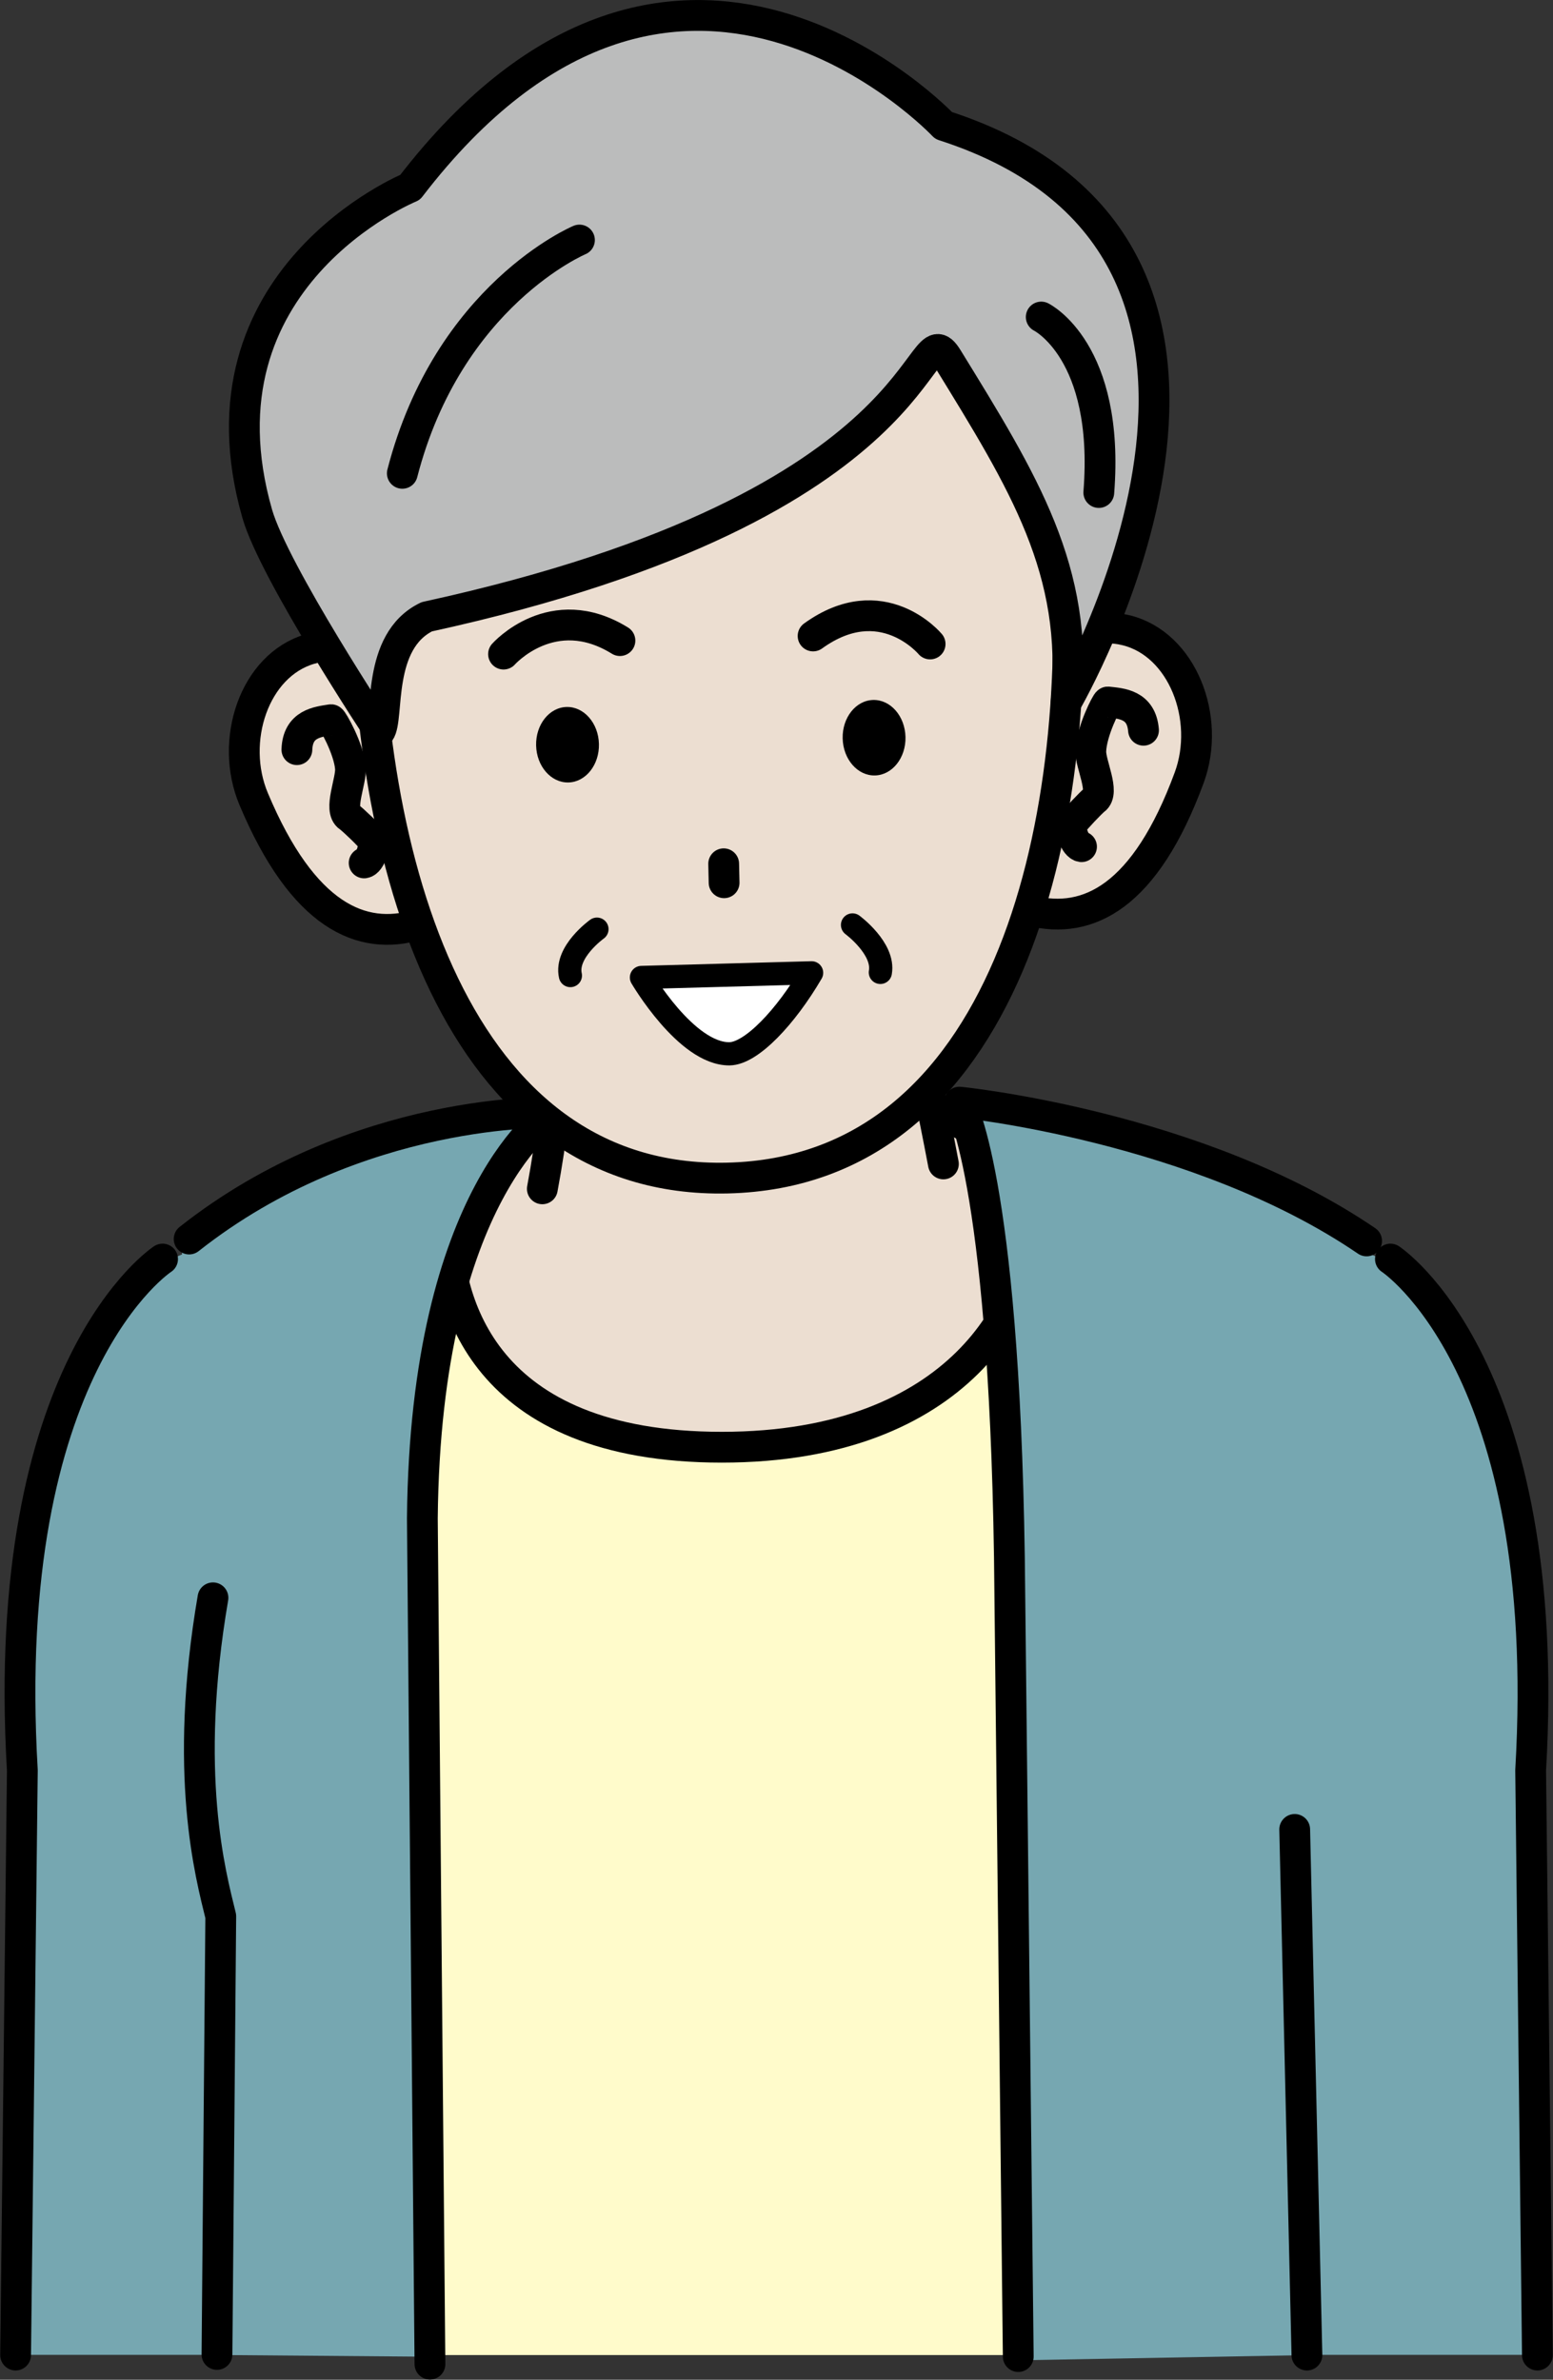 <svg xmlns="http://www.w3.org/2000/svg" id="_&#x30EC;&#x30A4;&#x30E4;&#x30FC;_2" data-name="&#x30EC;&#x30A4;&#x30E4;&#x30FC; 2" viewBox="0 0 73.65 112.82"><rect x="0" y="0" width="73.65" height="112.82" fill="#333333" stroke="none"/><defs><style>      .cls-1 {        fill: #bbbcbc;      }      .cls-1, .cls-2, .cls-3, .cls-4, .cls-5 {        stroke: #000;        stroke-linecap: round;        stroke-linejoin: round;      }      .cls-1, .cls-3, .cls-5 {        stroke-width: 1.46px;      }      .cls-2, .cls-3 {        fill: none;      }      .cls-2, .cls-4 {        stroke-width: 1.1px;      }      .cls-4 {        fill: #fff;      }      .cls-5, .cls-6 {        fill: #ecded1;      }      .cls-7 {        fill: #76a7b1;      }      .cls-8 {        fill: #fffbcb;      }    </style></defs><g id="_&#x30EC;&#x30A4;&#x30E4;&#x30FC;_1-2" data-name="&#x30EC;&#x30A4;&#x30E4;&#x30FC; 1"><g><g><path class="cls-7" d="M72.42,96.41l.5,15.23h-10.71s-.13-2.69-.13-2.69l2.25-49.67s8.08.86,8.4,21.61l-.3,7.16v8.37Z"></path><path class="cls-3" d="M65.94,59.69s7.77,5.06,6.65,24.24l.32,27.72"></path></g><g><path class="cls-7" d="M1.23,96.41l-.5,15.23h10.71l.13-2.69-2.25-49.67s-8.08.86-8.4,21.61l.3,7.16v8.37Z"></path><path class="cls-3" d="M7.71,59.69S-.07,64.74,1.06,83.93l-.32,27.72"></path></g><g><path class="cls-8" d="M12.88,111.65l-1.61-53.22s8.76-5.29,25.52-5.36c16.26-.06,25.96,6.54,25.96,6.54l-2.02,52.04H12.88Z"></path><path class="cls-5" d="M21.19,58.06c0,3.56,1.63,10.55,13.04,10.55,11.41,0,14.71-7.09,14.71-10.65s-3.92-6.34-12.4-6.34c-8.48,0-15.36,2.88-15.36,6.44Z"></path><g><path class="cls-6" d="M42.38,40.68c.11,5.16,1.88,10.07,2.75,16.45l-19.79.38c1.32-5.83,1.41-11.53,1.58-16.83h15.46Z"></path><path class="cls-3" d="M42.63,41.45c.24,5.28,1.16,8.69,2.11,13.73"></path><path class="cls-3" d="M25.72,56.36c.89-4.76.94-8.65,1.25-13.59"></path></g><path class="cls-7" d="M62.06,111.65l-14.43.26c.48-48.81-1.88-59.65-1.88-59.65,12.61,2.16,19.12,6.76,19.12,6.76l-2.8,52.63Z"></path><path class="cls-7" d="M20.27,72.34s.89,17.67.36,39.39l-9.79-.08.11-.92-2.32-51.32s4.07-5.56,17.09-6.79c0,0-4.97,5.17-5.45,19.73Z"></path><path class="cls-3" d="M8.97,58.74c7.99-6.31,17.24-6,17.24-6,0,0-6.03,3.72-6.18,19.24l.36,40.1"></path><path class="cls-3" d="M64.81,58.83c-8-5.46-19.31-6.58-19.31-6.58,0,0,2.1,3.41,2.37,21.58l.42,37.89"></path><line class="cls-3" x1="61.4" y1="86.73" x2="61.98" y2="111.65"></line><path class="cls-3" d="M10.1,75.75c-1.43,8.35-.11,13.13.37,15.1l-.18,20.77"></path></g><g><g><g><path class="cls-5" d="M19.76,35.21c.85,2.86,2.68,7.85.04,8.63-2.64.79-5.43-.39-7.77-5.96-1.16-2.75.02-6.33,2.66-7.11,2.64-.79,4.22,1.57,5.08,4.44Z"></path><path class="cls-3" d="M14.08,35.54c.04-1.24,1-1.32,1.62-1.42.06,0,.84,1.35.92,2.29.05.6-.58,1.99-.07,2.32.17.11.99.9,1.1,1.07.17.25-.08,1.07-.38,1.11"></path></g><g><path class="cls-5" d="M48.54,34.55c-.72,2.9-2.31,7.96.37,8.63,2.68.66,5.4-.64,7.49-6.32,1.03-2.81-.32-6.32-2.99-6.98-2.68-.66-4.15,1.77-4.86,4.67Z"></path><path class="cls-3" d="M54.23,34.62c-.1-1.23-1.06-1.27-1.69-1.34-.06,0-.78,1.39-.81,2.33-.02.61.68,1.96.18,2.31-.16.12-.94.94-1.05,1.12-.16.26.13,1.06.43,1.1"></path></g><path class="cls-5" d="M17.38,26.6c-.16,14.26,4.28,29.55,17.12,29.25,13.2-.31,16.97-16.52,16.04-30.11-.84-12.28-8.59-18.34-17.19-17.98-8.5.36-15.84,6.96-15.97,18.84Z"></path><path class="cls-2" d="M28.31,44.05s-1.51,1.08-1.26,2.2"></path><path class="cls-2" d="M40.43,43.85s1.52,1.12,1.32,2.25"></path><g><ellipse cx="41.45" cy="34.97" rx="1.49" ry="1.79" transform="translate(-.81 .99) rotate(-1.35)"></ellipse><ellipse cx="26.92" cy="35.31" rx="1.49" ry="1.79" transform="translate(-.83 .64) rotate(-1.35)"></ellipse></g><path class="cls-3" d="M23.88,31.01s2.32-2.62,5.52-.64"></path><path class="cls-3" d="M44.11,30.53s-2.28-2.74-5.55-.38"></path><line class="cls-3" x1="34.32" y1="40.95" x2="34.34" y2="41.85"></line><path class="cls-4" d="M38.49,46.12c-1.21,2.07-2.85,3.83-3.9,3.84-2.05.01-4.17-3.62-4.17-3.62l8.06-.22Z"></path></g><g><path class="cls-1" d="M18,34.7c.47-.64-.18-4.29,2.24-5.46,24.52-5.35,23.15-14.76,24.69-12.26,3.63,5.9,6.24,10.07,5.63,16.33,0,0,12.51-21.46-5.81-27.36,0,0-12.69-13.5-25.3,2.93,0,0-10.46,4.28-7.25,15.48.8,2.78,5.8,10.34,5.8,10.34Z"></path><path class="cls-3" d="M49.38,15.03s3.26,1.6,2.73,8.32"></path><path class="cls-3" d="M27.48,11.38s-6.22,2.61-8.4,11.06"></path></g></g></g></g></svg>